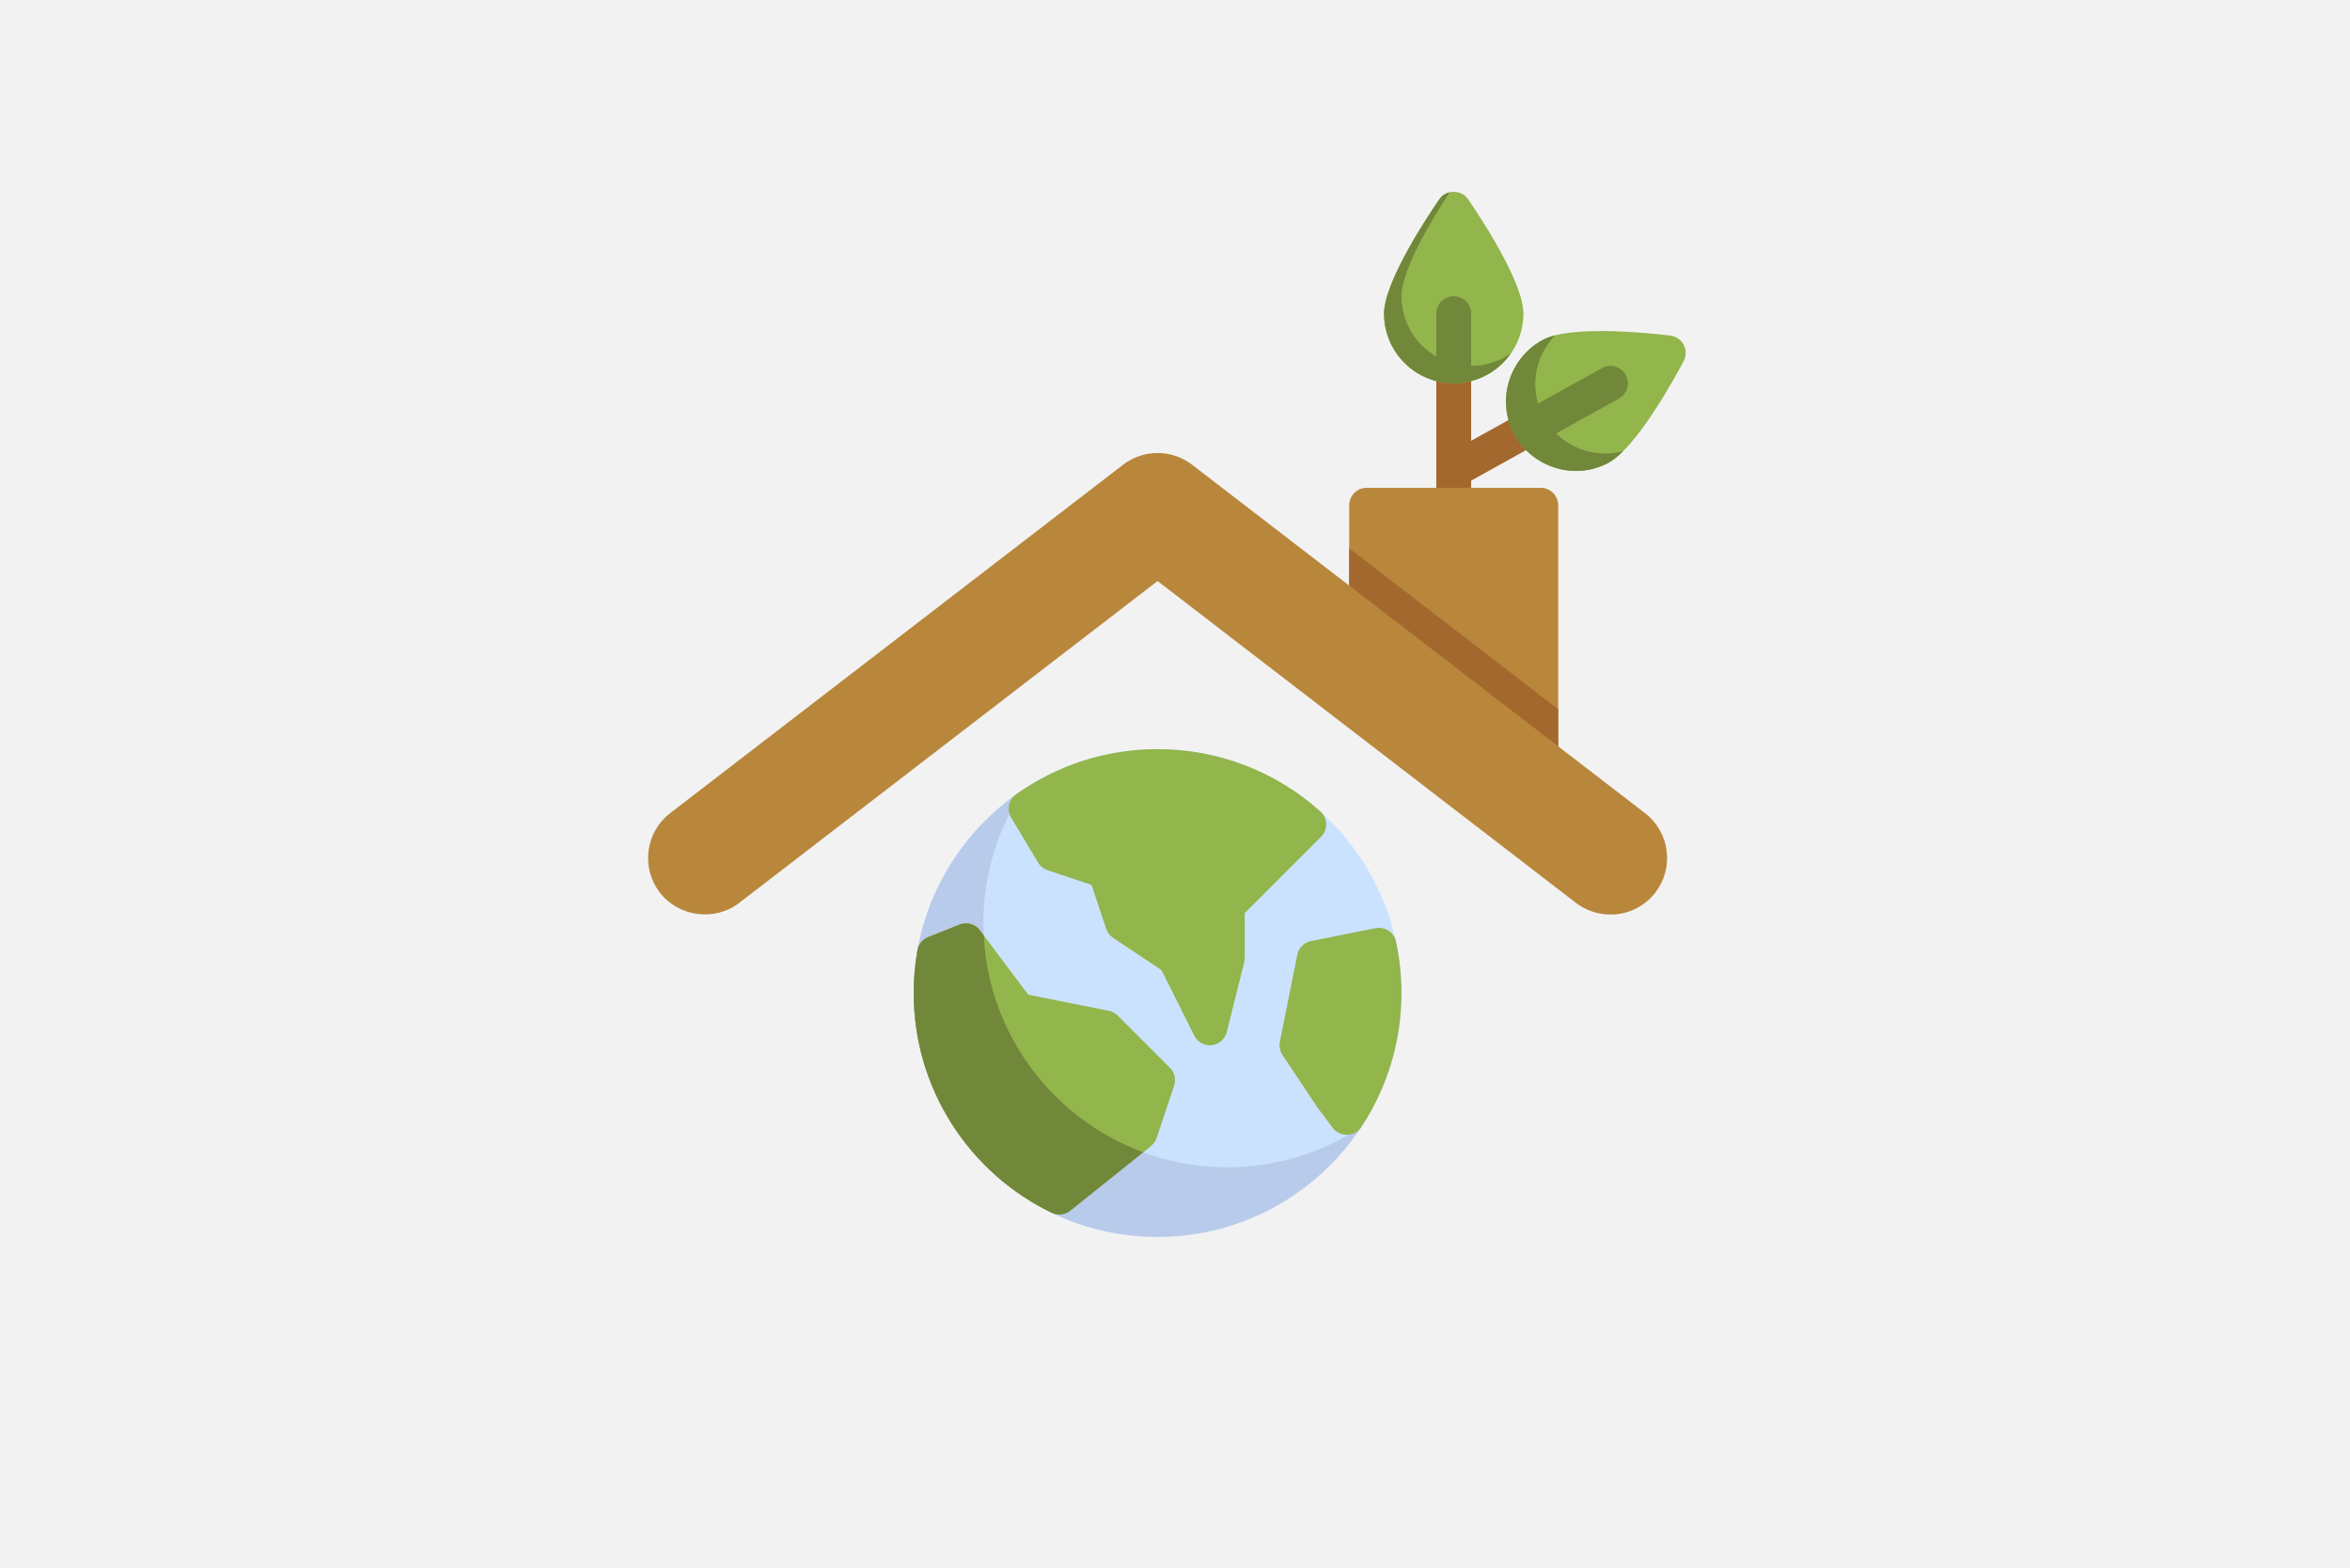 <?xml version="1.0" encoding="UTF-8"?>
<svg id="Ebene_1" data-name="Ebene 1" xmlns="http://www.w3.org/2000/svg" viewBox="0 0 248.185 165.589">
  <defs>
    <style>
      .cls-1 {
        fill: #71873a;
      }

      .cls-2 {
        fill: #b9873c;
      }

      .cls-3 {
        fill: #92b54c;
      }

      .cls-4 {
        fill: #b9cbea;
      }

      .cls-5 {
        fill: #f2f2f2;
      }

      .cls-6 {
        fill: #cbe2ff;
      }

      .cls-7 {
        fill: #a3682d;
      }
    </style>
  </defs>
  <rect class="cls-5" width="248.185" height="165.589"/>
  <g>
    <path class="cls-6" d="M122.253,79.113c-14.201,0-25.755,11.554-25.755,25.755s11.554,25.755,25.755,25.755c14.201,0,25.755-11.554,25.755-25.755s-11.554-25.755-25.755-25.755Z"/>
    <path class="cls-4" d="M129.612,123.265c-14.201,0-25.755-11.554-25.755-25.755,0-5.223,1.564-10.086,4.247-14.15-6.986,4.611-11.605,12.53-11.605,21.509,0,14.201,11.554,25.755,25.755,25.755,8.979,0,16.897-4.619,21.509-11.605-4.064,2.682-8.927,4.247-14.15,4.247Z"/>
    <g>
      <path class="cls-3" d="M140.057,87.013c-.014-.505-.235-.982-.61-1.319-4.73-4.244-10.836-6.581-17.194-6.581-5.403,0-10.576,1.656-14.959,4.788-.78.558-1.001,1.621-.508,2.443l2.852,4.753c.226.377.579.66.996.799l4.646,1.549,1.549,4.647c.13.388.384.722.725.949l5.112,3.408,3.461,6.922c.346.692,1.112,1.1,1.879,1.002.744-.095,1.369-.651,1.551-1.378l1.84-7.359c.037-.146.055-.296.055-.446v-4.757l8.068-8.068c.357-.358.552-.846.538-1.351Z"/>
      <path class="cls-3" d="M147.433,99.437c-.211-.983-1.173-1.615-2.16-1.418l-6.824,1.365c-.728.146-1.297.715-1.443,1.443l-1.84,9.198c-.096.479.003.975.273,1.381l3.679,5.519c.019.028.039.056.059.083l1.582,2.109c.751,1.002,2.318.954,3.008-.091,2.774-4.208,4.241-9.104,4.241-14.16-0-1.824-.194-3.651-.576-5.43Z"/>
      <path class="cls-3" d="M118.035,107.246c-.257-.257-.584-.432-.94-.503l-8.509-1.702-5.097-6.796c-.499-.666-1.382-.913-2.155-.604l-3.312,1.325c-.591.236-1.018.761-1.128,1.388-.262,1.482-.395,3.001-.395,4.514,0,4.938,1.402,9.737,4.054,13.877,2.581,4.029,6.219,7.255,10.52,9.331.631.304,1.402.218,1.949-.22l8.542-6.834c.277-.222.484-.518.596-.855l1.84-5.519c.22-.661.048-1.39-.444-1.883l-5.519-5.519Z"/>
    </g>
    <path class="cls-1" d="M103.888,98.778l-.399-.533c-.499-.666-1.382-.913-2.155-.604l-3.312,1.325c-.591.236-1.018.761-1.128,1.388-.262,1.482-.395,3.001-.395,4.514,0,4.938,1.402,9.737,4.054,13.877,2.581,4.029,6.219,7.255,10.52,9.331.254.123.527.183.8.183.41,0,.817-.137,1.15-.403l7.711-6.169c-9.462-3.486-16.331-12.376-16.844-22.908Z"/>
    <path class="cls-7" d="M171.692,39.586c-.493-.888-1.614-1.208-2.502-.715l-13.824,7.68v-13.43c0-1.016-.824-1.84-1.84-1.84s-1.84.824-1.84,1.84v18.396c0,1.016.824,1.84,1.84,1.84s1.84-.824,1.84-1.84v-.757l15.611-8.673c.888-.493,1.208-1.613.715-2.502Z"/>
    <path class="cls-3" d="M155.041,21.037c-.719-1.041-2.308-1.041-3.027,0-.976,1.413-5.845,8.637-5.845,12.084,0,4.058,3.301,7.359,7.359,7.359,4.058,0,7.359-3.301,7.359-7.359 0-3.447-4.869-10.67-5.845-12.084Z"/>
    <path class="cls-3" d="M177.819,36.416c-.28-.536-.805-.9-1.405-.974-1.705-.21-10.362-1.179-13.417.418-2.647,1.383-4.228,4.319-3.913,7.294.097.92.372,1.817.801,2.636,1.35,2.584,4.189,4.15,7.095,3.927.988-.076,1.957-.356,2.835-.815,3.055-1.597,7.201-9.258,8.001-10.778.281-.534.282-1.174.002-1.709Z"/>
    <g>
      <path class="cls-1" d="M155.367,38.64c-4.058,0-7.359-3.301-7.359-7.359,0-2.888,3.417-8.426,5.1-10.978-.427.096-.823.34-1.094.734-.976,1.413-5.845,8.637-5.845,12.084,0,4.058,3.301,7.359,7.359,7.359,2.497,0,4.707-1.252,6.038-3.16-1.192.831-2.639,1.321-4.198,1.321Z"/>
      <g>
        <path class="cls-1" d="M170.074,47.88c-2.906.223-5.744-1.343-7.095-3.927-.428-.819-.703-1.717-.801-2.636-.232-2.192.568-4.36,2.061-5.904-.474.12-.896.267-1.243.448-2.647,1.383-4.228,4.319-3.913,7.294.097.919.372,1.817.801,2.636,1.35,2.584,4.189,4.15,7.095,3.927.988-.076,1.957-.356,2.835-.815.512-.268,1.055-.708,1.607-1.259-.441.12-.892.2-1.348.235Z"/>
        <path class="cls-1" d="M151.688,40.247c.588.152,1.205.233,1.84.233s1.251-.081,1.84-.233v-7.126c0-1.016-.824-1.84-1.84-1.84s-1.84.824-1.84,1.84v7.126Z"/>
        <path class="cls-1" d="M171.692,39.586c-.493-.888-1.614-1.208-2.502-.715l-9.874,5.485c.139.496.328.978.567,1.435.34.651.776,1.237,1.283,1.747l9.811-5.45c.888-.493,1.208-1.613.715-2.502Z"/>
      </g>
    </g>
    <path class="cls-2" d="M162.726,51.518h-18.397c-1.016,0-1.84.824-1.84,1.84v12.219c0,.571.265,1.11.718,1.458l18.397,14.151c.328.252.723.382,1.122.382.277,0,.555-.062.812-.189.629-.31,1.027-.95,1.027-1.65v-26.371c0-1.016-.824-1.84-1.84-1.84Z"/>
    <path class="cls-7" d="M142.489,57.895v7.681c0,.571.265,1.11.718,1.458l18.397,14.151c.328.252.723.382,1.122.382.277,0,.555-.062.812-.189.629-.31,1.027-.95,1.027-1.65v-4.828l-22.076-17.005Z"/>
    <path class="cls-2" d="M176.013,89.837c-.207-1.584-1.018-2.992-2.283-3.966l-47.831-36.793c-2.147-1.652-5.145-1.652-7.291,0l-47.831,36.793c-1.266.974-2.077,2.382-2.283,3.966s.216,3.153,1.19,4.419c1.986,2.582,5.799,3.082,8.384,1.094l44.186-33.989,44.186,33.989c1.99,1.531,4.819,1.648,6.92.268.56-.368,1.056-.831,1.464-1.362.973-1.266,1.396-2.835,1.189-4.419Z"/>
  </g>
</svg>